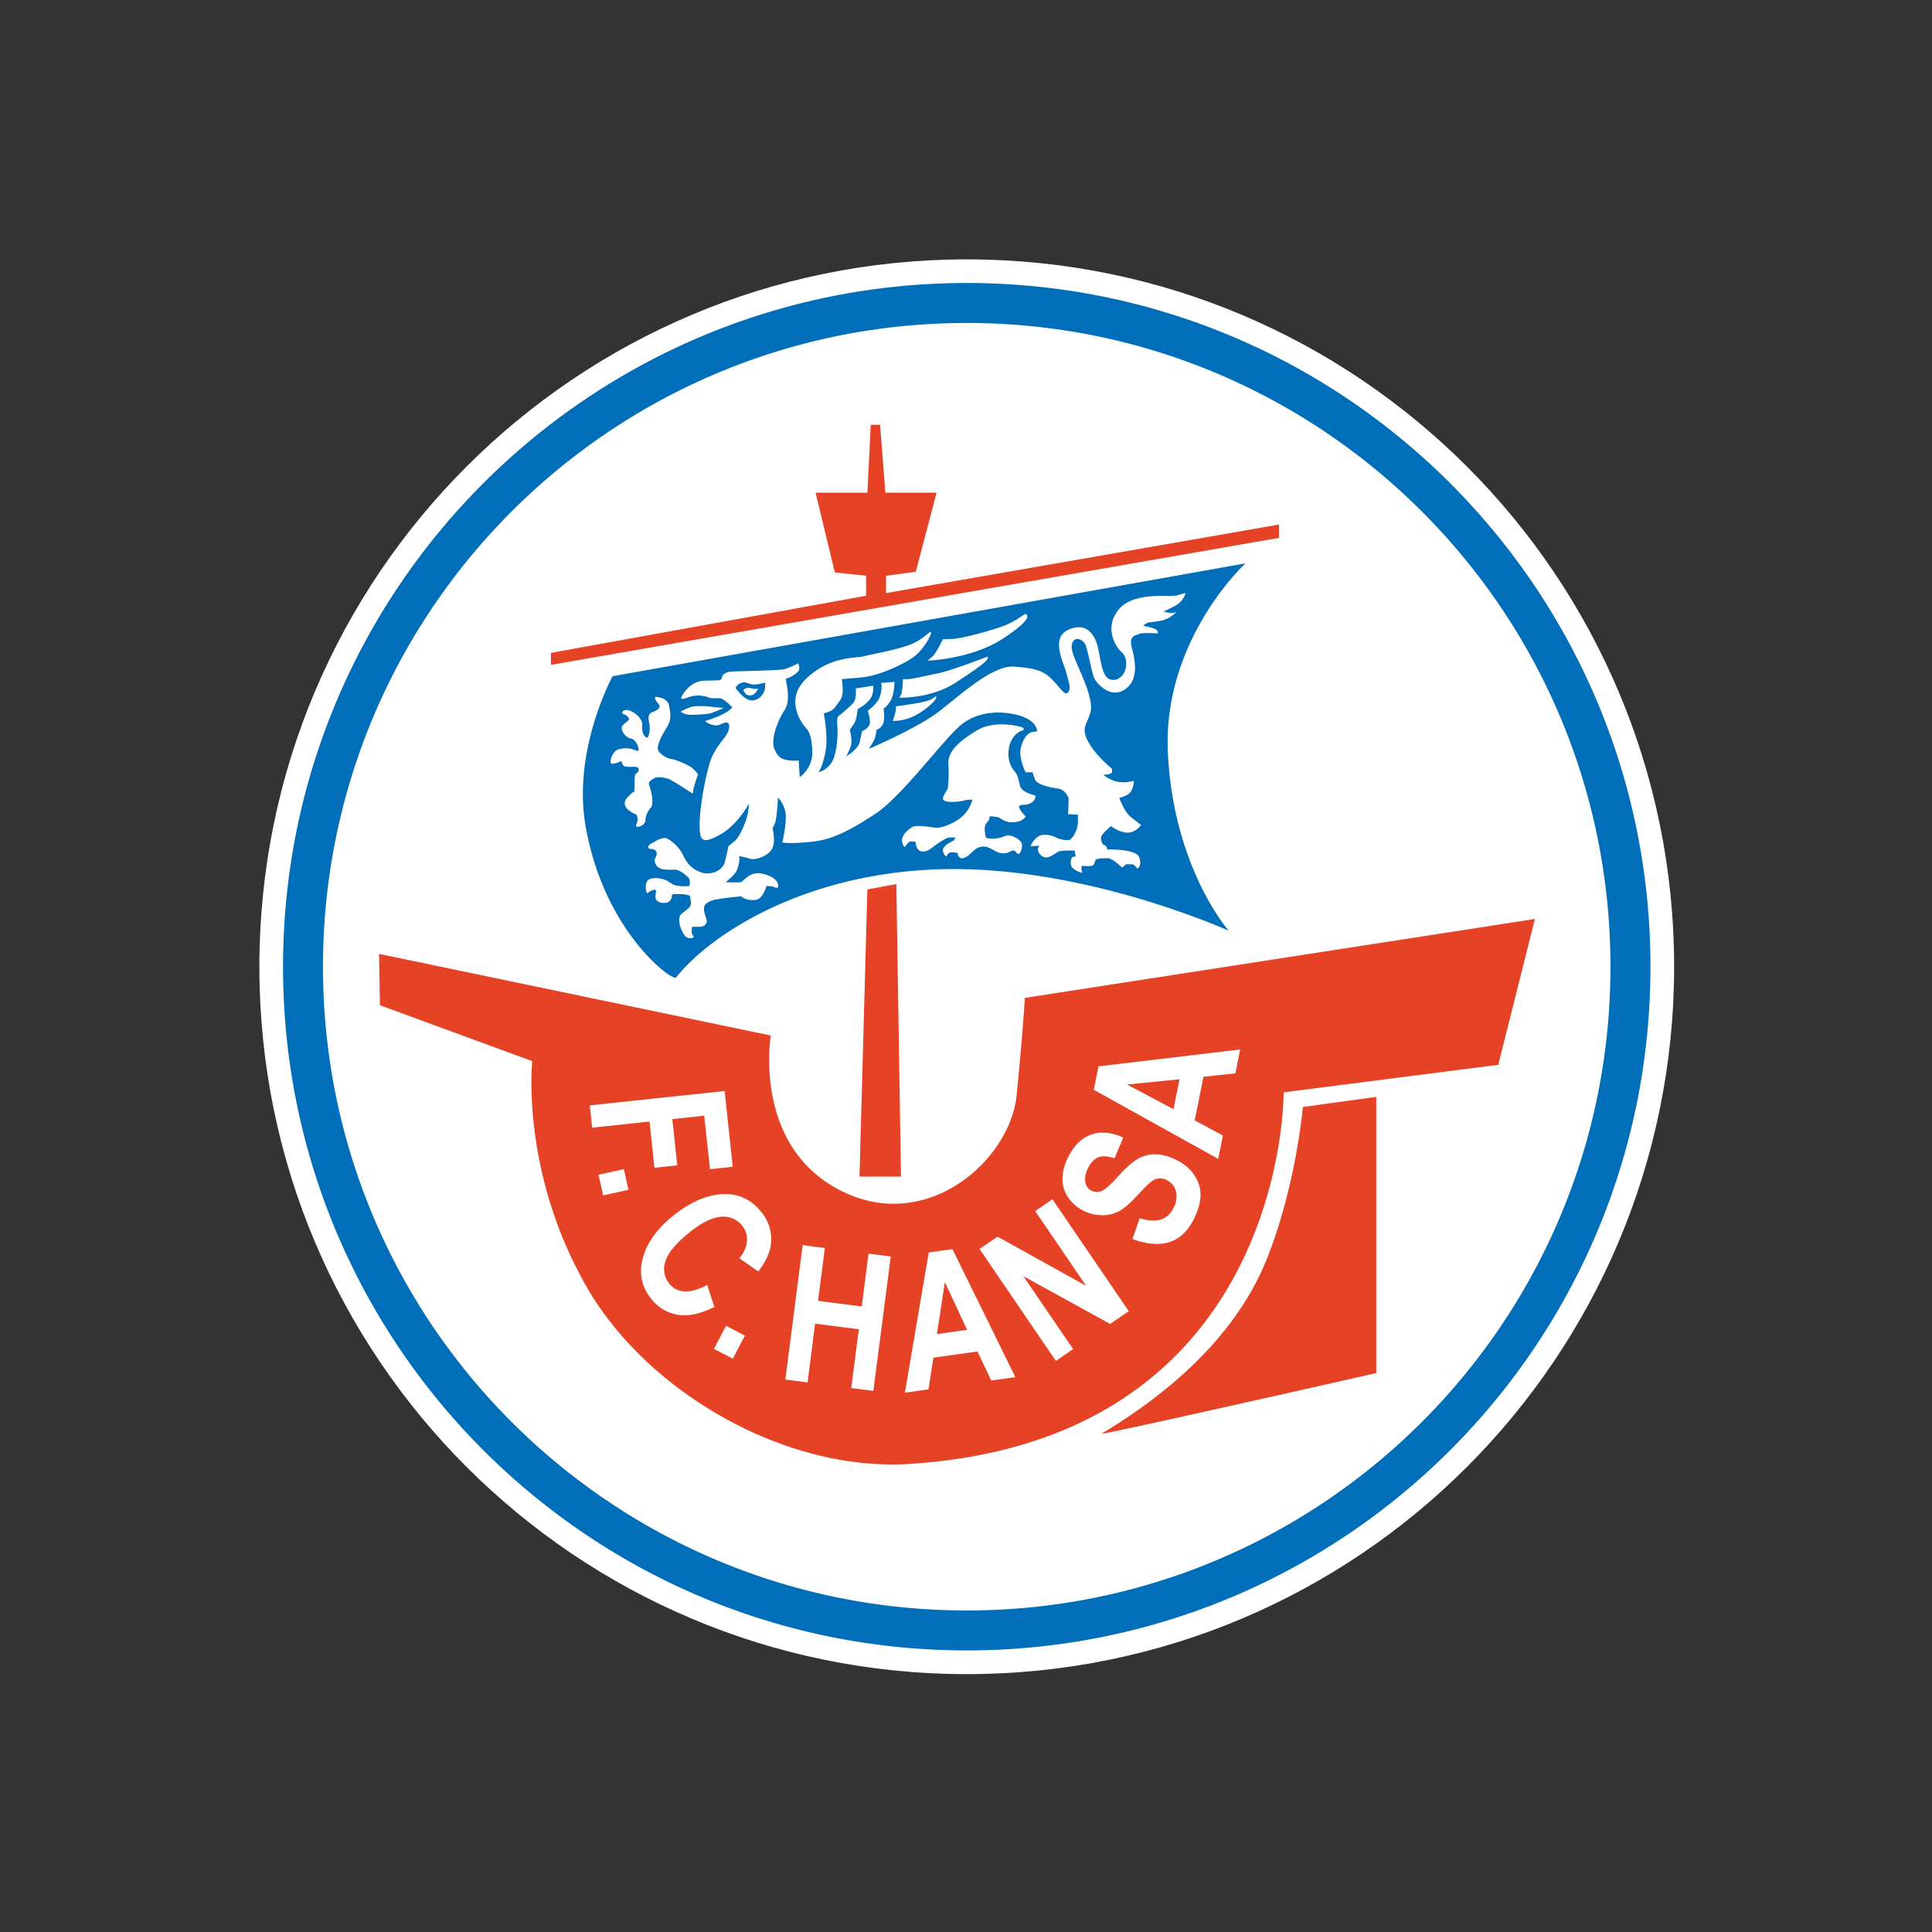 <svg xmlns="http://www.w3.org/2000/svg" viewBox="-5 -5 40 40" width="30" height="30" fill="none"><rect x="-5" y="-5" width="40" height="40" fill="#333333" stroke="none"/><g clip-path="url(#clip0_6136_34842)"><path fill="#fff" d="M.37 15.015C.37 6.927 6.927.37 15.016.37c8.088 0 14.645 6.557 14.645 14.645 0 8.089-6.557 14.646-14.645 14.646C6.927 29.661.37 23.104.37 15.015"/><path fill="#E64226" d="M6.408 8.765 21.48 6.136V5.86l-8.135 1.419V6.92l.615-.082.431-1.638h-1.06l-.11-1.405h-.193L12.959 5.2h-1.074l.4 1.652.646.068v.414L6.407 8.517v.248Zm6.55 4.65-.163 5.945h.859l-.096-6.057-.6.112Zm-2 3.024-8.11-1.69.018 1.063L6.02 16.97s-.253 2.318 1.159 4.73c1.234 2.107 4.05 3.772 6.647 3.609 7.826-.495 7.75-7.693 7.75-7.693l4.444-.57.759-3.02-10.56 1.634s-.038.664-.17 2.012c-.133 1.35-1.862 2.887-3.648 1.976-1.83-.935-1.442-3.21-1.442-3.21Zm9.264 2.554-2.576-1.43.097-.485 2.933-.35-.098.494-.662.072-.181.903.584.312-.097.484Zm-1.776 1.66.15-.432c.345.11.58.038.703-.217a.475.475 0 0 0 .046-.345.354.354 0 0 0-.193-.228.294.294 0 0 0-.164-.034.315.315 0 0 0-.155.068c-.052.04-.155.144-.313.313-.14.152-.262.253-.365.306a.743.743 0 0 1-.344.076.843.843 0 0 1-.366-.088.815.815 0 0 1-.326-.274.683.683 0 0 1-.123-.38.996.996 0 0 1 .114-.45c.118-.244.277-.402.474-.475.2-.072.423-.053.672.058l-.181.43c-.144-.048-.257-.053-.34-.02a.434.434 0 0 0-.207.223.458.458 0 0 0-.057.294c.017.083.06.142.13.176a.242.242 0 0 0 .213.001c.073-.032.187-.134.34-.305.163-.18.3-.3.413-.362a.726.726 0 0 1 .364-.088c.13.002.27.04.422.114.22.107.371.263.455.47.084.208.055.455-.084.742-.247.508-.673.65-1.278.426Zm-1.585 2.523-1.58-2.317.373-.255 1.834 1.018-1.055-1.548.357-.244 1.58 2.317-.386.263-1.797-.989 1.031 1.511-.357.244Zm-3.126.658.494-2.903.49-.069 1.303 2.65-.5.07-.284-.6-.914.128-.1.655-.489.069Zm-2.475-.272.358-2.783.46.06-.141 1.094.904.116.141-1.094.46.059-.36 2.783-.458-.06.157-1.216-.905-.116-.156 1.216-.46-.059Zm-1.478-.635.25-.478.39.203-.25.478-.39-.203Zm-2.39-3.605.525-.117.094.429-.524.116-.095-.428Zm2.78-.165-.472.05-.12-1.107-.66.07.102.958-.473.05-.101-.958-1.187.128-.05-.462 2.792-.297.167 1.567Zm.587.933a.876.876 0 0 1 .202.67c-.02.175-.107.362-.262.563l-.393-.274a.623.623 0 0 0 .16-.355.444.444 0 0 0-.1-.317.492.492 0 0 0-.434-.185c-.182.01-.406.12-.67.334-.275.222-.437.42-.487.595a.48.48 0 0 0 .083.458.42.42 0 0 0 .31.157c.13.01.289-.035.474-.134l.148.458c-.29.143-.542.197-.758.161a.874.874 0 0 1-.549-.332.897.897 0 0 1-.188-.785c.072-.334.285-.644.637-.929.372-.3.731-.451 1.077-.453.3-.001.55.12.75.368Zm3.803 1.456-.164 1.074.625-.087-.46-.987Zm4.858-4.2-1.084.108.96.51.124-.618Zm-1.606 7.335c-.095.057 5.68-1.253 5.68-1.253V17.71l-1.52.21s-.138 1.617-.741 3.133c-.665 1.67-2.127 2.849-3.42 3.627"/><path fill="#006EB8" d="M29.171 15.015c0-7.818-6.338-14.156-14.156-14.156C7.198.86.86 7.197.86 15.015c0 7.818 6.338 14.155 14.155 14.155 7.819 0 14.156-6.338 14.156-14.155Zm-.828 0c0 7.36-5.966 13.328-13.328 13.328-7.36 0-13.328-5.967-13.328-13.328 0-7.36 5.967-13.328 13.328-13.328 7.362 0 13.328 5.967 13.328 13.328Zm-9.162-4.393c-.129-2.37 1.605-3.958 1.605-3.958L7.684 9s-.824 1.501-.566 3.063c.365 2.207 1.807 3.265 1.88 3.174.789-.985 2.865-2.244 5.748-2.244 2.884 0 5.694 1.277 5.694 1.277s-1.132-1.277-1.259-3.647Zm-5.504 1.786c-.012-.112.112-.225.202-.282.09-.056.407 0 .485.011.08.012.305-.044.507-.191a.728.728 0 0 0 .26-.383s-.046-.023-.17.011c-.124.034-.383.046-.428-.011-.045-.057.08-.192.09-.248a2.78 2.78 0 0 0 .012-.496c-.012-.237.168-.439.575-.688.405-.247.935-.078.935-.078.09.034.045.068 0 .079-.045.011-.225.113-.26.383-.033.27.08.405.136.474.056.067.067.168.101.292.034.124.315.191.315.191s.012.102-.101.158c-.112.057-.226.012-.236.068-.012.056.134.203.134.203s-.022.08-.18.113a.41.41 0 0 1-.337-.068c-.057-.045-.226-.045-.226-.045l-.011.056c-.011.057-.045.046-.079.125-.034.078.01.258.01.258s.035.024.114.024a.707.707 0 0 0 .293-.058c.09-.044.282.058.327.136.045.078-.023.26-.068.236-.045-.022-.045-.067-.101-.067-.056 0-.09.056-.203.056-.113 0-.192-.067-.293-.113a.273.273 0 0 0-.293.035c-.079.067-.18.18-.27.18-.09 0-.09-.113-.09-.113s-.08-.01-.136-.01c-.056 0-.102.09-.102.09s-.056-.046-.067-.125c-.011-.08.135-.17.191-.191a.117.117 0 0 0 .068-.08h-.124c-.068 0-.248.125-.35.204-.1.078-.19.112-.27.067-.079-.045-.079-.18-.079-.18s-.045-.011-.101-.011c-.056 0-.124.123-.124.123s-.045-.023-.056-.135Zm-5.053-1.88c.033.077.175.175.272.185.099.012.381.131.458.207.076.077.098.11.098.11s-.088.25-.098.326l-.012.076s-.413-.272-.5-.305c-.087-.032-.24-.055-.305-.011s-.12.066-.098.131c.022.065.12.381.033.48a.413.413 0 0 0-.11.26c0 .055-.065.12-.152.131-.087.011-.01-.076-.01-.141 0-.066-.012-.109-.044-.12-.033-.011-.35-.153-.164-.349.185-.196.131-.065.142-.152.011-.088-.01-.316.033-.338.043-.021.087-.098.033-.13-.055-.033-.273.021-.306-.054l-.032-.077s-.131.065-.196.054c-.066-.01.01-.26.131-.294a.518.518 0 0 1 .282-.01c.088.02.142.075.142.01s-.065-.217-.163-.228c-.098-.011-.24-.185-.164-.273.077-.087.153-.098.12-.152-.033-.054-.076-.065-.12-.087-.043-.022.022-.109.142-.065.12.043.272.173.26.304-.01.131.023.207.078.25.054.044.087-.14.076-.239-.011-.098-.066-.24.055-.282.119-.044.173-.098.14-.153-.032-.055-.108-.12-.075-.164 0 0 .25 0 .283.186.033.185.054.283-.054.457-.11.174-.208.381-.175.457Zm.658-.73c-.097-.005-.14-.037-.179-.053-.038-.017.093-.06.174-.098.082-.039.294-.028.365-.023.07.006.332.039.354.028 0 0-.207.093-.278.114-.07.021-.338.037-.436.032Zm6.472-1.57c-.654.424-1.552.45-1.552.45s.024-.017.106-.09c.082-.074.212-.352.212-.352l.196-.008c.196-.008.744-.155 1.038-.26.293-.108.448-.263.481-.255.033.009.172.09-.48.515Zm-2.132 1.216.033-.065c.033-.065.04-.318.04-.318h.09c.09 0 .368-.066.646-.123.277-.057 1.012-.343 1.012-.343.057.057-.147.204-.661.54-.515.334-1.16.31-1.16.31Zm.604.058c.156-.058.164-.13.156-.058-.008.074-.27.294-.466.385a.985.985 0 0 1-.392.097h-.04s.08-.212.065-.302c0 0 .523-.065.677-.122Zm4.792-1.647c-.214.034-.248.034-.248.034s-.056.022-.1.067c0 0 .18.034.247.068.068.034.056.09.056.09s-.337-.022-.394.012c-.056.033-.214.022-.146.281.067.26.157.665-.146.868-.305.203-.598-.135-.643-.26-.045-.123-.124-.562-.17-.664-.045-.101-.19-.18-.259-.068-.067.113 0 .27.102.507s.326.71.26.958c-.07.249-.204.316-.046.609.158.293.485.552.485.552s.034.09-.034.113c-.068.022-.158.011-.124.034.034.023.18.123.315.135.136.011.17 0 .237-.01l.068-.012s-.012.202-.113.27a.486.486 0 0 1-.192.078s.102.294.248.406c.147.113.203.159.203.159s-.113.168-.293.157c-.18-.011-.327-.136-.327-.136s-.18.147-.203.215c-.021.068.011.112.023.146.01.034.08.034.09.08l.012.044s.608-.022.664.17c.056.19-.044.225-.044.225s-.056-.09-.113-.09h-.124s-.012.022-.046.044l-.034.024s-.191-.192-.293-.192c-.101 0-.236 0-.258.044-.022.046-.012.102-.08.114-.067.01-.203 0-.203 0s-.01.056 0 .101l.012.045s-.225-.056-.236-.18c-.012-.124.033-.158.067-.158h.034l-.023-.124s-.27-.011-.338.022c-.068.034-.192.147-.293.113-.101-.034-.147-.146-.123-.192l.022-.044-.181.01s.09-.236.282-.236c.191 0 .225.056.304.08.08.022.17.044.226.022.056-.022.169-.203.169-.361v-.158l-.203-.01.011-.328s-.056-.18-.225-.203c-.17-.023-.429-.079-.473-.191-.046-.114-.046-.146-.046-.146h-.147s-.146-.283-.1-.497c.045-.214.157-.327.247-.338l.09-.011s.012-.203-.326-.315c-.338-.114-.89-.136-1.274.202-.383.338-1.217 1.476-1.758 1.826-.54.35-.878.53-1.33.574-.45.046-.586.012-.586.012s.113-.474.056-.665c-.056-.191-.146-.26-.146-.26s-.022.452-.067.542l-.046.09s.068.248 0 .405c-.067.158-.338.26-.461.226a1.79 1.79 0 0 0-.237-.056c.033.011 0 .236-.057.326-.056.09-.214.214-.214.214s.27.012.316 0c.045-.01.18-.225.417-.18.236.046.327.136.35.226.022.09-.035.078-.08.056-.045-.023-.158-.023-.158-.023s-.067.248-.202.282c-.135.034-.293-.022-.316-.068 0 0-.518.046-.62.09-.101.046-.157.068-.157.18 0 .114.09.227.044.294-.044.067-.1.067-.168.067h-.124s-.023.147.022.181c.046.034-.045.09-.135.034-.09-.056-.226-.384-.102-.485.124-.101.192-.135.192-.214 0-.079-.022-.158-.022-.158s-.068-.034-.192-.034-.18-.01-.18.034c0 .045-.023.135-.135.147-.114.01-.204-.034-.204-.124s.034-.147-.01-.147a.201.201 0 0 0-.147.068c-.034.044-.09-.226.023-.282.112-.056.304-.022.405.046.1.067.124.078.226.089.101.012.203 0 .203 0s.044-.123-.035-.191c-.078-.068-.168-.147-.281-.147-.113 0-.305.023-.372-.102-.068-.123 0-.134.012-.202.01-.068-.024-.124-.114-.124s-.067-.079 0-.113c.068-.034.102-.056.102-.056s.146-.09.236-.044a.813.813 0 0 1 .327.348c.09.18.18.282.373.35.191.067.439-.034.484-.203.045-.17.079-.339.079-.339l.146-.123c.08-.068.237-.406.26-.586l.022-.18s-.237.451-.608.653c-.373.202-.417.124-.417-.225 0-.35.146-1.173.27-1.42.124-.248.237-.328.304-.462.068-.136.045-.237-.045-.215-.09.022-.146.08-.26.046a.397.397 0 0 1-.157-.079s.293-.09.417-.17a.593.593 0 0 0 .147-.112s-.17-.192-.271-.192-.17.012-.237-.022a.626.626 0 0 0-.36-.01c-.113.032-.18.078-.191.021 0 0 .146-.338.473-.35l.327-.01.044-.034s-.022-.136.226-.147c.247-.011.935-.023 1.048-.045.113-.022.304-.124.304-.124s.056.102 0 .169a.593.593 0 0 1-.247.147c-.034 0 .123.417-.034.654-.158.236-.282.619-.215.788.068.17.135.226.293.248.158.022.215 0 .215 0l.022.35s.27-.18.26-.53c-.012-.35-.08-.429-.148-.507-.067-.08-.45-.575.046-1.026.495-.45 1.002-.394 1.172-.44.169-.044.811-.157 1.047-.281.238-.124.317-.248.34-.214.021.034-.148.349-.34.495-.191.147-.72.407-1.115.44l-.394.034s.068.304-.034.44c-.101.135-.135.203-.237.236l-.1.034s.1.474.032.811c-.067.338-.146.407-.146.407s.226-.046.316-.283c.09-.236.09-.575.078-.698-.01-.124.012-.17.012-.17s.237-.191.316-.281c.079-.09.055-.304.055-.304l.361-.057s.023.18-.078.293a.695.695 0 0 1-.226.18c-.034.012-.022.215-.101.328l-.08.112s.057.214.024.326c-.034.113-.102.227-.102.227s.248-.147.282-.294c.034-.146.045-.225.045-.225s.124-.056.158-.135c.034-.079-.034-.294-.034-.294s.236-.157.27-.36c.034-.204 0-.214 0-.214l.282-.023s0 .27-.09.406c-.09.135-.136.147-.136.147s.035.214-.01.314c-.046.103-.136.125-.136.125s-.012.158-.068.248l-.09.147s1.003-.429 1.443-.767c.44-.338 1.115-.969 1.566-.936.451.035.62.09.8.283.181.191.248.327.316.247.068-.078.011-.203-.034-.394s-.338-.71.023-.89c.36-.18.575.056.642.416.067.361.101.575.26.609.157.035.282-.112.304-.248.022-.135 0-.247-.102-.338-.101-.09-.36-.484-.045-.867.316-.384 1.081-.249 1.217-.294.135-.045.17-.045.17-.045s-.046.17-.215.26c-.169.09-.248.124-.248.124s.18.045.226.022l.045-.022s-.124.157-.339.19ZM10.84 9.238c0-.065.005-.104.005-.104s-.163.039-.24.039c-.076 0-.147-.05-.207-.044a.2.2 0 0 0-.169.112s.18.278.36.26c.178-.02.25-.198.25-.263Zm-.142.017s-.06.119-.12.135c-.06.017-.12.005-.146-.032a.549.549 0 0 1-.044-.071s.049-.055.125-.044c.076.012.104.028.152.017.05-.01.033-.005.033-.005"/></g><defs><clipPath id="clip0_6136_34842"><path fill="#fff" d="M0 0h30v30H0z"/></clipPath></defs></svg>